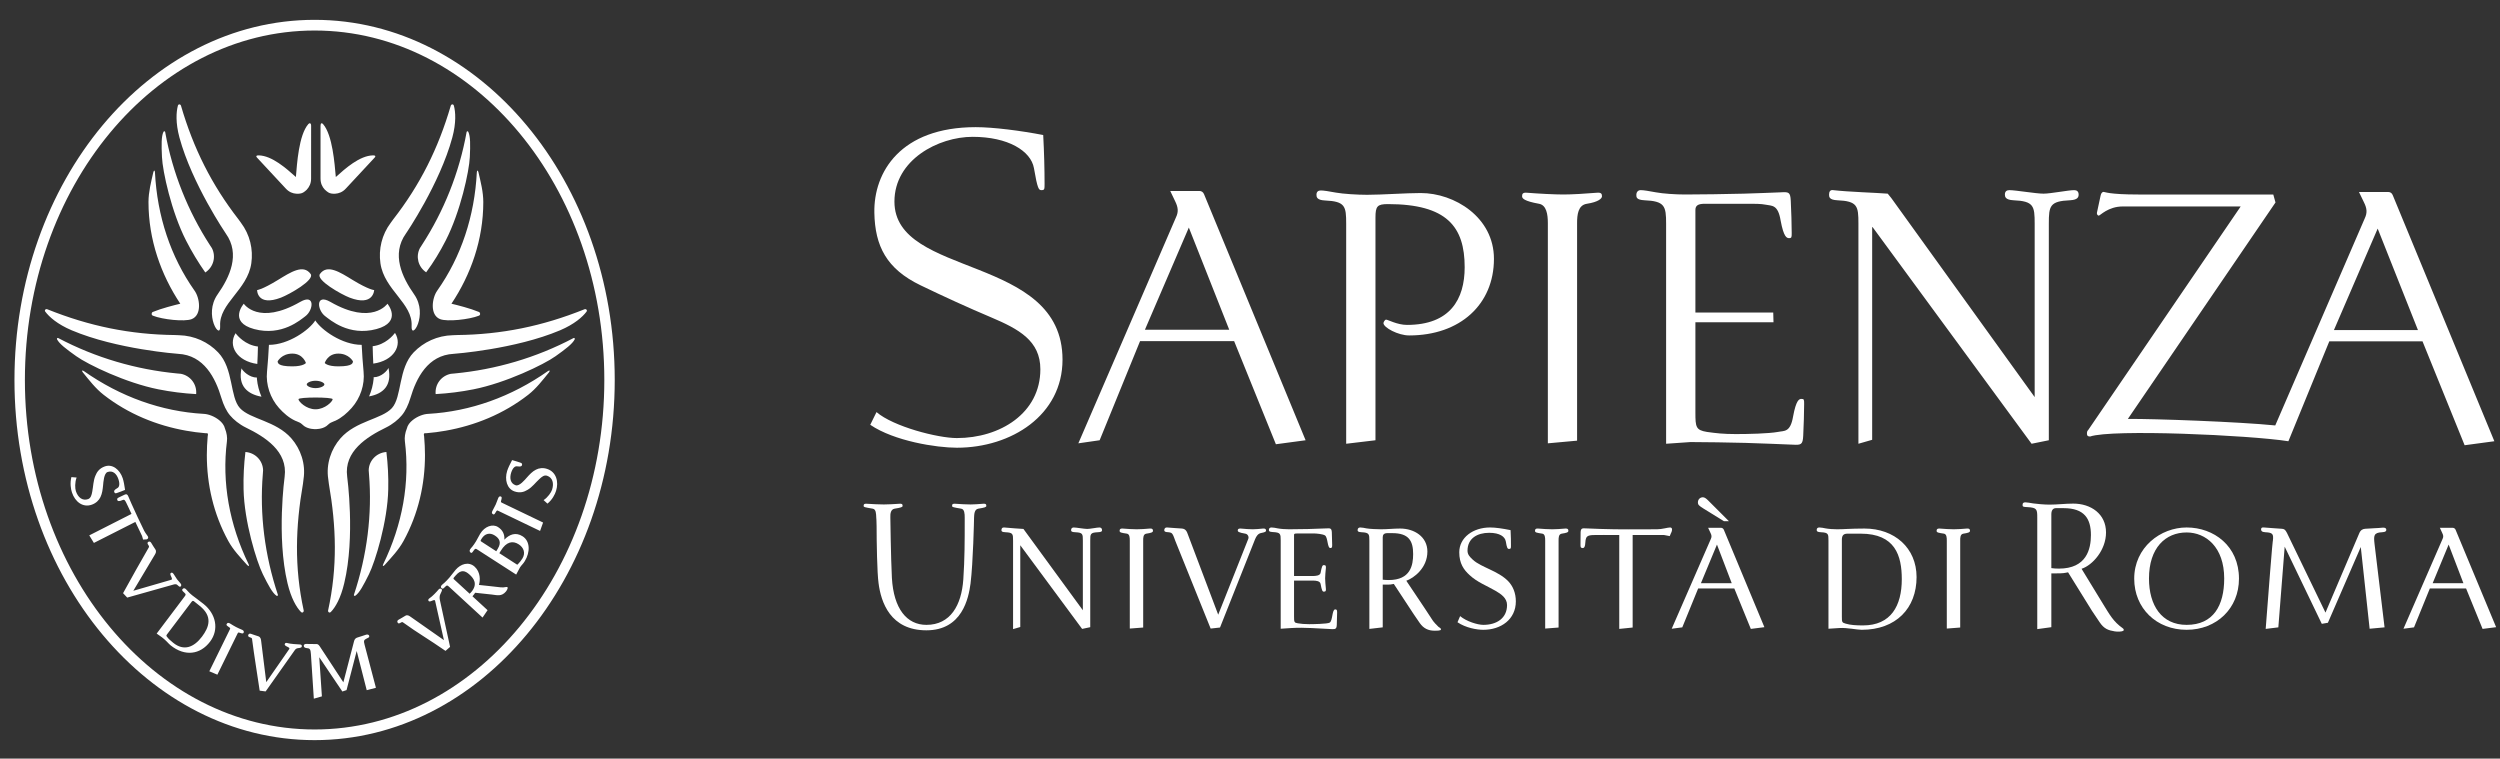<svg xmlns="http://www.w3.org/2000/svg" xmlns:svg="http://www.w3.org/2000/svg" width="379px" height="115px" viewBox="0 0 379 115" id="svg25"><rect x="0" y="0" width="379" height="115" fill="#333333" stroke="none"/><defs id="defs29"></defs><g id="Page-1" stroke="none" stroke-width="1" fill="none" fill-rule="evenodd"><g id="ML_sinistra_202EC"><g id="g10" transform="translate(189.333, 58.034) scale(-1, 1) rotate(-180) translate(-189.333, -58.034) translate(-0, 0.701)"><g id="g12" transform="translate(189.333, 57.333) scale(-1, 1) rotate(-180) translate(-189.333, -57.333) "><path d="M47.693,0.228 C21.642,0.228 0.46,25.654 0.46,56.905 C0.46,88.163 21.642,113.586 47.693,113.586 C73.74,113.586 94.931,88.163 94.931,56.905 C94.931,25.654 73.74,0.228 47.693,0.228 Z" id="path14" fill="#6F0A19" style="fill:none"></path><path d="M352.061,51.048 C352.061,51.048 352.061,49.336 352.061,49.336 C352.061,49.336 367.871,49.336 367.871,49.336 C367.871,49.336 367.871,51.048 367.871,51.048 C367.871,51.048 352.061,51.048 352.061,51.048 Z M316.857,65.475 C316.516,65.475 316.383,65.345 316.383,65.078 C316.383,64.811 316.383,64.674 316.581,64.475 C316.581,64.475 339.689,30.598 339.689,30.598 C339.689,30.598 321.812,30.598 321.812,30.598 C319.591,30.598 318.378,31.992 318.169,31.992 C318.039,31.992 317.833,31.793 317.898,31.526 C317.898,31.526 318.443,28.99 318.443,28.99 C318.51,28.658 318.651,28.391 318.911,28.391 C319.109,28.391 319.721,28.785 324.159,28.785 C324.159,28.785 344.629,28.785 344.629,28.785 C344.629,28.785 344.965,29.993 344.965,29.993 C344.965,29.993 322.586,62.806 322.586,62.806 C326.633,62.78 339.353,63.236 344.928,63.796 C344.928,63.796 358.493,32.415 358.493,32.415 C358.908,31.542 358.832,30.88 358.361,29.943 C358.361,29.943 357.621,28.406 357.621,28.406 C357.621,28.406 362.059,28.406 362.059,28.406 C362.332,28.406 362.598,28.536 362.736,28.876 C362.736,28.876 378.145,66.191 378.145,66.191 C378.145,66.191 373.637,66.797 373.637,66.797 C373.637,66.797 366.605,49.447 366.605,49.447 C366.605,49.447 360.457,33.952 360.457,33.952 C360.457,33.952 353.783,49.431 353.783,49.431 C353.783,49.431 346.921,66.191 346.921,66.191 C340.965,65.26 320.188,64.329 316.857,65.475 L316.857,65.475 Z M315.12,28.785 C315.12,29.124 315.044,29.595 313.833,29.658 C310.737,29.788 310.602,30.526 310.602,33.197 C310.602,33.197 310.602,66.042 310.602,66.042 C310.602,66.042 307.987,66.572 307.987,66.572 C307.987,66.572 283.885,33.73 283.885,33.73 C283.885,33.73 283.82,33.73 283.82,33.73 C283.82,33.73 283.82,65.973 283.82,65.973 C283.82,65.973 281.737,66.572 281.737,66.572 C281.737,66.572 281.737,33.197 281.737,33.197 C281.737,30.526 281.607,29.788 278.508,29.658 C277.286,29.595 277.286,29.124 277.286,28.785 C277.286,28.323 277.495,28.053 277.898,28.124 C280.188,28.391 284.497,28.521 286.18,28.658 C286.31,28.857 286.529,29.052 286.724,29.328 C286.724,29.328 308.456,59.499 308.456,59.499 C308.456,59.499 308.456,33.197 308.456,33.197 C308.456,30.526 308.323,29.788 305.224,29.658 C304.016,29.595 303.94,29.124 303.94,28.785 C303.94,28.323 304.211,28.124 304.615,28.124 C305.563,28.124 308.651,28.658 309.797,28.658 C310.875,28.658 313.57,28.124 314.443,28.124 C314.839,28.124 315.12,28.323 315.12,28.785 L315.12,28.785 Z M268.823,46.676 C268.823,46.676 268.862,48.151 268.862,48.151 C268.862,48.151 268.471,48.151 268.471,48.151 C268.471,48.151 257.023,48.151 257.023,48.151 C257.023,48.151 257.023,61.836 257.023,61.836 C257.023,64.036 257.089,64.505 258.771,64.779 C260.122,64.97 261.258,65.104 263.143,65.104 C265.021,65.104 268.12,65.035 269.539,64.779 C270.477,64.577 271.414,64.905 271.831,62.441 C272.299,59.902 272.768,59.772 273.104,59.772 C273.508,59.772 273.508,59.902 273.508,60.566 C273.508,61.966 273.443,63.639 273.367,65.374 C273.302,66.712 273.039,66.777 271.831,66.712 C270.073,66.647 267.039,66.507 264.617,66.441 C262.544,66.38 258.026,66.315 256.284,66.315 C256.284,66.315 252.583,66.572 252.583,66.572 C252.583,66.572 252.583,33.197 252.583,33.197 C252.583,30.526 252.375,29.788 249.276,29.658 C248.07,29.595 248.07,29.186 248.07,28.857 C248.07,28.391 248.339,28.124 248.742,28.124 C249.146,28.124 249.953,28.251 251.034,28.456 C252.115,28.658 253.992,28.785 255.464,28.785 C257.221,28.785 262.26,28.724 264.354,28.658 C266.779,28.59 268.195,28.521 269.943,28.456 C271.154,28.391 271.414,28.391 271.479,29.723 C271.557,31.457 271.622,33.197 271.622,34.599 C271.622,35.263 271.622,35.4 271.219,35.4 C270.88,35.4 270.411,35.263 269.943,32.731 C269.539,30.259 268.599,30.526 267.661,30.328 C267.039,30.191 265.828,30.191 265.5,30.191 C265.5,30.191 258.432,30.191 258.432,30.191 C257.427,30.191 257.023,30.462 257.023,31.129 C257.023,31.129 257.023,46.676 257.023,46.676 C257.023,46.676 268.471,46.676 268.471,46.676 C268.471,46.676 268.823,46.676 268.823,46.676 L268.823,46.676 Z M242.862,29.052 C242.862,29.391 242.315,29.923 240.57,30.191 C239.229,30.393 239.086,31.862 239.086,33.124 C239.086,33.124 239.086,66.103 239.086,66.103 C239.086,66.103 234.654,66.507 234.654,66.507 C234.654,66.507 234.654,33.124 234.654,33.124 C234.654,31.793 234.445,30.393 233.313,30.191 C231.086,29.788 230.747,29.391 230.747,29.052 C230.747,28.658 230.878,28.456 231.542,28.521 C233.169,28.658 235.734,28.785 237.003,28.785 C238.279,28.785 240.435,28.658 242.055,28.521 C242.719,28.456 242.862,28.658 242.862,29.052 Z M226.482,38.542 C226.482,45.418 221.38,50.152 213.633,50.152 C211.953,50.152 209.732,48.952 209.732,48.283 C209.732,48.151 209.935,47.755 210.135,47.755 C210.404,47.755 211.823,48.555 213.299,48.555 C219.823,48.555 222.044,44.684 222.044,39.809 C222.044,33.684 219.362,30.24 210.404,30.24 C208.794,30.24 208.521,30.565 208.521,32.285 C208.521,32.285 208.521,66.042 208.521,66.042 C208.521,66.042 204.081,66.572 204.081,66.572 C204.081,66.572 204.081,33.219 204.081,33.219 C204.081,30.565 203.945,29.824 200.852,29.69 C199.641,29.632 199.576,29.169 199.576,28.831 C199.576,28.367 199.836,28.173 200.24,28.173 C200.651,28.173 201.458,28.297 202.531,28.499 C203.612,28.694 205.768,28.831 207.245,28.831 C209.531,28.831 213.099,28.564 215.383,28.564 C220.495,28.564 226.482,32.22 226.482,38.542 L226.482,38.542 Z M197.93,66.042 C197.93,66.042 182.526,28.724 182.526,28.724 C182.383,28.391 182.115,28.251 181.841,28.251 C181.841,28.251 177.409,28.251 177.409,28.251 C177.409,28.251 178.143,29.788 178.143,29.788 C178.607,30.723 178.69,31.398 178.273,32.26 C178.273,32.26 163.477,66.507 163.477,66.507 C163.477,66.507 166.706,66.042 166.706,66.042 C166.706,66.042 172.831,51.017 172.831,51.017 C172.831,51.017 187.096,51.017 187.096,51.017 C187.096,51.017 193.425,66.647 193.425,66.647 C193.425,66.647 197.93,66.042 197.93,66.042 L197.93,66.042 Z M186.354,49.29 C186.354,49.29 173.568,49.29 173.568,49.29 C173.568,49.29 180.227,33.798 180.227,33.798 C180.227,33.798 186.354,49.29 186.354,49.29 Z M161.078,53.823 C161.078,62.233 153.331,67.174 145.063,67.174 C141.964,67.174 135.56,66.172 131.93,63.698 C131.93,63.698 132.878,61.771 132.878,61.771 C135.432,63.971 142.161,65.71 145.063,65.71 C151.586,65.71 157.719,61.96 157.719,55.28 C157.719,50.958 154.453,49.193 150.286,47.423 C146.888,45.993 143.06,44.241 139.557,42.551 C134.404,40.064 132.646,36.618 132.552,31.546 C132.435,25.376 136.536,18.576 147.917,18.576 C150.609,18.576 154.724,19.108 158.151,19.768 C158.292,22.38 158.357,25.053 158.357,27.118 C158.357,27.987 158.357,28.124 157.888,28.124 C157.484,28.124 157.289,27.987 156.745,24.784 C156.276,22.176 152.826,20.042 147.445,20.042 C142.263,20.042 135.596,23.518 135.596,29.862 C135.596,41.473 161.078,37.799 161.078,53.823 L161.078,53.823 Z" id="path16" fill="#6F0A19" fill-rule="nonzero" style="fill:#ffffff"></path><path d="M282.078,80.202 C282.078,80.202 280.099,80.202 280.099,80.202 C279.497,80.202 279.227,80.441 279.227,81.132 C279.227,81.132 279.227,92.806 279.227,92.806 C279.227,93.632 279.253,93.684 279.812,93.846 C280.503,94.055 281.359,94.113 282.427,94.113 C286.659,94.113 288.312,91.152 288.312,87.103 C288.312,83.553 287.326,80.202 282.078,80.202 Z M282.232,94.777 C281.516,94.777 280.021,94.432 278.823,94.51 C278.823,94.51 277.195,94.615 277.195,94.615 C277.195,94.615 277.195,81.269 277.195,81.269 C277.195,80.254 277.195,80.038 276.049,79.986 C275.516,79.96 275.411,79.85 275.411,79.642 C275.411,79.4 275.542,79.264 275.812,79.264 C276.102,79.264 276.453,79.342 276.75,79.4 C277.169,79.486 277.948,79.538 278.508,79.538 C279.042,79.538 279.576,79.512 280.099,79.486 C280.773,79.46 281.516,79.426 282.661,79.426 C287.193,79.426 290.552,82.355 290.552,86.782 C290.552,91.522 287.43,94.777 282.232,94.777 L282.232,94.777 Z" id="path18" fill="#6F0A19" fill-rule="nonzero" style="fill:#ffffff"></path><path d="M297.648,80.202 C297.167,80.28 297.167,80.814 297.167,81.243 C297.167,81.243 297.167,94.432 297.167,94.432 C297.167,94.432 295.135,94.589 295.135,94.589 C295.135,94.589 295.135,81.243 295.135,81.243 C295.135,80.788 295.109,80.28 294.708,80.202 C293.859,80.072 293.589,80.038 293.589,79.772 C293.589,79.538 293.703,79.4 294.042,79.426 C294.682,79.486 295.695,79.538 296.203,79.538 C296.701,79.538 297.56,79.486 298.208,79.426 C298.549,79.4 298.654,79.538 298.654,79.772 C298.654,80.02 298.302,80.098 297.648,80.202 L297.648,80.202 Z" id="path20" fill="#6F0A19" fill-rule="nonzero" style="fill:#ffffff"></path><path d="M312.846,76.335 C312.846,76.335 311.674,76.335 311.674,76.335 C311.219,76.335 310.984,76.686 310.984,77.246 C310.984,77.246 310.984,85.423 310.984,85.423 C311.411,85.475 311.596,85.501 312.13,85.501 C316.336,85.501 316.984,82.52 316.984,80.41 C316.984,77.936 315.995,76.335 312.846,76.335 Z M321.854,94.94 C321.75,95.044 321.06,95.096 320.604,95.018 C319.617,94.855 318.977,94.641 318.286,93.605 C318.286,93.605 317.141,91.9 317.141,91.9 C317.141,91.9 313.518,86.061 313.518,86.061 C312.958,86.171 312.82,86.223 311.701,86.223 C311.701,86.223 310.984,86.223 310.984,86.223 C310.984,86.223 310.984,94.38 310.984,94.38 C310.984,94.38 308.849,94.673 308.849,94.673 C308.849,94.673 308.849,77.806 308.849,77.806 C308.849,76.522 308.831,76.257 307.362,76.178 C306.747,76.152 306.617,76.126 306.617,75.858 C306.617,75.507 306.828,75.454 307.062,75.454 C307.307,75.454 307.711,75.533 308.245,75.619 C308.779,75.697 309.969,75.801 310.693,75.801 C311.891,75.801 313.117,75.645 314.315,75.645 C316.984,75.645 319.273,77.212 319.273,80.02 C319.273,82.702 317.219,84.994 315.565,85.527 C315.565,85.527 318.872,90.944 318.872,90.944 C319.833,92.486 320.367,93.521 321.802,94.536 C321.995,94.673 322.021,94.829 321.854,94.966 C321.854,94.966 321.854,94.94 321.854,94.94 L321.854,94.94 Z" id="path22" fill="#6F0A19" fill-rule="nonzero" style="fill:#ffffff"></path><path d="M331.49,80.02 C328.286,80.02 325.786,82.355 325.786,86.999 C325.786,91.074 327.701,94.029 331.49,94.029 C335.564,94.029 337.189,91.074 337.189,86.999 C337.189,82.251 334.415,80.02 331.49,80.02 Z M331.49,94.777 C326.93,94.777 323.547,91.522 323.547,87.025 C323.547,82.277 327.544,79.264 331.49,79.264 C335.616,79.264 339.428,82.064 339.428,87.025 C339.428,91.522 336.043,94.777 331.49,94.777 Z" id="path24" fill="#6F0A19" fill-rule="nonzero" style="fill:#ffffff"></path><path d="M361.124,79.986 C359.822,80.038 359.848,80.546 359.978,81.743 C360.134,83.158 361.499,94.406 361.499,94.406 C361.499,94.406 359.236,94.615 359.236,94.615 C359.236,94.615 357.895,82.225 357.895,82.225 C357.895,82.225 352.91,93.71 352.91,93.71 C352.91,93.71 351.983,93.872 351.983,93.872 C351.983,93.872 346.358,82.173 346.358,82.173 C346.358,82.173 345.397,94.406 345.397,94.406 C345.397,94.406 343.478,94.641 343.478,94.641 C344.652,79.316 344.52,81.855 344.572,81.243 C344.678,80.28 344.572,80.038 343.426,79.986 C342.868,79.96 342.78,79.746 342.78,79.564 C342.78,79.264 342.999,79.238 343.21,79.264 C343.848,79.342 345.345,79.4 345.905,79.46 C346.277,79.486 346.439,79.564 346.707,80.098 C346.707,80.098 352.543,92.168 352.543,92.168 C352.543,92.168 357.66,80.15 357.66,80.15 C357.868,79.642 358.194,79.486 358.569,79.46 C359.155,79.4 360.616,79.368 361.228,79.29 C361.473,79.264 361.762,79.342 361.762,79.616 C361.762,79.798 361.684,79.96 361.124,79.986 L361.124,79.986 Z" id="path26" fill="#6F0A19" fill-rule="nonzero" style="fill:#ffffff"></path><path d="M371.215,81.855 C371.215,81.855 368.79,87.715 368.79,87.715 C368.79,87.715 373.454,87.715 373.454,87.715 C373.454,87.715 371.215,81.855 371.215,81.855 Z M376.358,94.641 C376.358,94.641 373.858,88.514 373.858,88.514 C373.858,88.514 368.363,88.514 368.363,88.514 C368.363,88.514 365.965,94.406 365.965,94.406 C365.965,94.406 364.366,94.615 364.366,94.615 C364.366,94.615 370.306,80.97 370.306,80.97 C370.444,80.658 370.418,80.467 370.254,80.124 C370.254,80.124 369.884,79.316 369.884,79.316 C369.884,79.316 371.853,79.316 371.853,79.316 C372.009,79.316 372.178,79.426 372.256,79.59 C372.256,79.59 378.413,94.38 378.413,94.38 C378.413,94.38 376.358,94.641 376.358,94.641 L376.358,94.641 Z" id="path28" fill="#6F0A19" fill-rule="nonzero" style="fill:#ffffff"></path><path d="M148.305,76.415 C147.693,76.522 147.693,77.298 147.667,77.772 C147.667,77.962 147.526,84.647 147.133,87.767 C146.836,89.98 145.875,94.855 140.443,94.855 C134.977,94.855 133.557,90.592 133.19,87.715 C132.971,86.171 132.893,81.478 132.893,79.056 C132.893,78.28 132.841,77.772 132.841,77.772 C132.815,77.186 132.815,76.496 132.307,76.415 C131.083,76.204 130.924,76.178 130.924,75.988 C130.924,75.671 131.117,75.645 131.458,75.671 C132.255,75.723 133.349,75.775 133.987,75.775 C134.625,75.775 135.508,75.723 136.305,75.671 C136.656,75.645 136.838,75.671 136.838,75.988 C136.838,76.178 136.602,76.257 135.615,76.415 C135.055,76.522 134.948,77.108 134.977,77.772 C134.977,77.772 135.055,83.905 135.211,86.913 C135.482,91.608 137.484,94.029 140.443,94.029 C144.088,94.029 145.768,91.048 146.039,87.129 C146.25,84.043 146.25,81.217 146.25,78.366 C146.25,78.366 146.25,77.772 146.25,77.772 C146.25,77.186 146.224,76.496 145.716,76.415 C144.492,76.204 144.333,76.178 144.333,75.988 C144.333,75.671 144.518,75.645 144.867,75.671 C145.664,75.723 146.484,75.775 147.133,75.775 C147.773,75.775 148.2,75.723 148.995,75.671 C149.346,75.645 149.529,75.671 149.529,75.988 C149.529,76.178 149.294,76.257 148.305,76.415 L148.305,76.415 Z" id="path30" fill="#6F0A19" fill-rule="nonzero" style="fill:#ffffff"></path><path d="M166.427,79.986 C165.281,80.038 165.281,80.254 165.281,81.27 C165.281,81.27 165.281,82.572 165.281,82.572 C165.281,82.572 165.281,94.38 165.281,94.38 C165.281,94.38 164.049,94.641 164.049,94.641 C164.049,94.641 154.674,81.96 154.674,81.96 C154.674,81.96 154.674,94.354 154.674,94.354 C154.674,94.354 153.581,94.673 153.581,94.673 C153.581,94.673 153.581,81.743 153.581,81.743 C153.581,81.743 153.581,81.27 153.581,81.27 C153.581,80.254 153.581,80.038 152.432,79.986 C151.872,79.96 151.82,79.85 151.82,79.668 C151.82,79.426 151.927,79.238 152.224,79.264 C153.125,79.368 154.438,79.426 155.154,79.486 C155.154,79.486 164.161,91.816 164.161,91.816 C164.161,91.816 164.161,82.572 164.161,82.572 C164.161,82.572 164.161,81.27 164.161,81.27 C164.161,80.254 164.161,80.038 163.016,79.986 C162.482,79.96 162.378,79.876 162.378,79.668 C162.378,79.4 162.534,79.264 162.781,79.264 C163.146,79.264 164.375,79.486 164.831,79.486 C165.255,79.486 166.315,79.264 166.667,79.264 C166.906,79.264 167.07,79.4 167.07,79.668 C167.07,79.876 166.958,79.96 166.427,79.986 L166.427,79.986 Z" id="path32" fill="#6F0A19" fill-rule="nonzero" style="fill:#ffffff"></path><path d="M173.781,80.202 C173.307,80.28 173.307,80.814 173.307,81.243 C173.307,81.243 173.307,94.432 173.307,94.432 C173.307,94.432 171.276,94.589 171.276,94.589 C171.276,94.589 171.276,81.243 171.276,81.243 C171.276,80.788 171.25,80.28 170.846,80.202 C170,80.072 169.732,80.038 169.732,79.772 C169.732,79.538 169.836,79.4 170.182,79.426 C170.82,79.486 171.836,79.538 172.344,79.538 C172.852,79.538 173.698,79.486 174.341,79.426 C174.688,79.4 174.792,79.538 174.792,79.772 C174.792,80.02 174.453,80.098 173.781,80.202 L173.781,80.202 Z" id="path34" fill="#6F0A19" fill-rule="nonzero" style="fill:#ffffff"></path><path d="M191.211,80.098 C190.729,80.176 190.469,80.572 190.279,81.022 C190.279,81.022 184.953,94.432 184.953,94.432 C184.953,94.432 183.534,94.589 183.534,94.589 C183.534,94.589 178.177,81.296 178.177,81.296 C178.047,80.996 177.935,80.546 177.753,80.28 C177.643,80.098 177.487,80.02 177.141,79.986 C176.607,79.96 176.503,79.876 176.503,79.668 C176.503,79.426 176.659,79.238 176.927,79.264 C177.565,79.342 178.633,79.368 179.193,79.426 C179.779,79.486 179.935,79.902 180.096,80.358 C180.096,80.358 184.68,92.486 184.68,92.486 C184.68,92.486 189.237,80.996 189.237,80.996 C189.375,80.684 189.159,80.254 188.789,80.202 C187.773,80.038 187.643,79.876 187.643,79.746 C187.643,79.538 187.721,79.4 188.091,79.426 C188.737,79.486 189.401,79.538 189.909,79.538 C190.417,79.538 190.839,79.486 191.477,79.426 C191.849,79.4 191.932,79.538 191.932,79.746 C191.932,79.902 191.771,79.986 191.211,80.098 L191.211,80.098 Z" id="path36" fill="#6F0A19" fill-rule="nonzero" style="fill:#ffffff"></path><path d="M202.656,94.029 C202.63,94.641 202.44,94.699 201.906,94.673 C199.857,94.589 197.805,94.38 195.747,94.51 C195.747,94.51 194.154,94.615 194.154,94.615 C194.154,94.615 194.154,81.243 194.154,81.243 C194.154,80.228 194.128,80.019 192.974,79.96 C192.448,79.928 192.362,79.85 192.362,79.642 C192.362,79.4 192.5,79.264 192.766,79.264 C193.06,79.264 193.404,79.342 193.698,79.4 C194.128,79.486 194.87,79.538 195.43,79.538 C197.349,79.538 199.237,79.486 201.164,79.4 C201.693,79.368 201.875,79.4 201.906,80.019 C201.932,80.71 201.958,81.4 201.958,81.934 C201.958,82.337 201.875,82.381 201.667,82.381 C201.216,82.381 201.315,80.754 200.865,80.467 C200.526,80.254 199.537,80.176 199.323,80.176 C199.323,80.176 196.602,80.176 196.602,80.176 C196.203,80.176 196.177,80.254 196.177,80.41 C196.177,80.41 196.177,86.621 196.177,86.621 C196.177,86.621 199.029,86.621 199.029,86.621 C199.375,86.621 200.122,86.595 200.201,86.144 C200.391,85.155 200.469,84.967 200.708,84.967 C201.003,84.967 201.029,85.155 201.003,85.423 C200.951,86.035 200.891,86.491 200.891,86.973 C200.891,87.447 200.951,87.928 201.003,88.54 C201.029,88.809 201.003,88.996 200.708,88.996 C200.469,88.996 200.391,88.809 200.201,87.824 C200.122,87.368 199.484,87.316 199.029,87.316 C199.029,87.316 196.177,87.316 196.177,87.316 C196.177,87.316 196.177,92.754 196.177,92.754 C196.177,93.605 196.203,93.71 196.763,93.794 C197.271,93.872 197.727,93.924 198.469,93.924 C198.951,93.924 201.268,93.898 201.589,93.684 C202.044,93.391 201.932,91.686 202.409,91.686 C202.63,91.686 202.708,91.738 202.708,92.142 C202.708,92.676 202.682,93.339 202.656,94.029 L202.656,94.029 Z" id="path38" fill="#6F0A19" fill-rule="nonzero" style="fill:#ffffff"></path><path d="M211.086,80.124 C211.086,80.124 210.318,80.124 210.318,80.124 C209.784,80.124 209.622,80.384 209.622,80.754 C209.622,80.754 209.622,87.181 209.622,87.181 C209.948,87.207 210.104,87.233 210.534,87.233 C213.859,87.233 214.232,84.968 214.232,83.288 C214.232,81.322 213.594,80.124 211.086,80.124 L211.086,80.124 Z M217.487,94.914 C216.523,94.914 215.807,94.562 215.247,93.768 C215.247,93.768 214.315,92.408 214.315,92.408 C214.315,92.408 211.302,87.824 211.302,87.824 C210.852,87.928 210.69,87.928 210.182,87.928 C210.182,87.928 209.622,87.928 209.622,87.928 C209.622,87.928 209.622,94.406 209.622,94.406 C209.622,94.406 207.596,94.641 207.596,94.641 C207.596,94.641 207.596,81.269 207.596,81.269 C207.596,80.28 207.57,80.038 206.424,79.986 C205.891,79.96 205.813,79.85 205.813,79.668 C205.813,79.4 205.969,79.264 206.216,79.264 C206.503,79.264 206.854,79.342 207.148,79.4 C207.57,79.486 208.802,79.538 209.362,79.538 C210.318,79.538 211.302,79.426 212.266,79.426 C214.393,79.426 216.393,80.657 216.393,82.915 C216.393,85.397 214.367,86.913 213.195,87.342 C216.607,92.434 215.859,91.314 217.167,93.312 C217.357,93.605 217.753,94.029 218.073,94.328 C218.26,94.484 218.451,94.51 218.451,94.725 C218.451,94.914 217.865,94.914 217.487,94.914 L217.487,94.914 Z" id="path40" fill="#6F0A19" fill-rule="nonzero" style="fill:#ffffff"></path><path d="M224.875,94.777 C223.885,94.777 222.206,94.484 220.956,93.632 C220.956,93.632 221.354,92.702 221.354,92.702 C222.292,93.495 223.99,94.029 224.875,94.029 C226.898,94.029 228.469,93.02 228.469,91.022 C228.469,89.954 227.536,89.342 226.711,88.861 C225.383,88.092 223.943,87.559 222.799,86.491 C221.914,85.689 221.224,84.733 221.224,83.027 C221.224,80.788 223.326,79.264 225.891,79.264 C226.737,79.264 227.805,79.426 229.003,79.668 C229.06,80.598 229.06,81.426 229.06,82.064 C229.06,82.355 229.06,82.52 228.786,82.52 C228.526,82.52 228.443,82.355 228.279,81.374 C228.149,80.658 227.38,80.072 225.753,80.072 C223.99,80.072 222.474,80.892 222.474,82.785 C222.474,83.371 222.818,83.717 223.247,84.121 C223.911,84.759 225.005,85.207 225.831,85.611 C226.846,86.087 227.883,86.621 228.656,87.421 C229.346,88.145 229.802,89.186 229.802,90.462 C229.802,93.208 227.536,94.777 224.875,94.777 L224.875,94.777 Z" id="path42" fill="#6F0A19" fill-rule="nonzero" style="fill:#ffffff"></path><path d="M236.755,80.202 C236.281,80.28 236.281,80.814 236.281,81.243 C236.281,81.243 236.281,94.432 236.281,94.432 C236.281,94.432 234.25,94.589 234.25,94.589 C234.25,94.589 234.25,81.243 234.25,81.243 C234.25,80.788 234.224,80.28 233.826,80.202 C232.974,80.072 232.706,80.038 232.706,79.772 C232.706,79.538 232.81,79.4 233.156,79.426 C233.799,79.486 234.81,79.538 235.318,79.538 C235.826,79.538 236.672,79.486 237.315,79.426 C237.661,79.4 237.766,79.538 237.766,79.772 C237.766,80.02 237.427,80.098 236.755,80.202 L236.755,80.202 Z" id="path44" fill="#6F0A19" fill-rule="nonzero" style="fill:#ffffff"></path><path d="M253.133,80.572 C253.133,80.572 252.284,80.41 252.284,80.41 C252.284,80.41 247.51,80.41 247.51,80.41 C247.51,80.41 247.51,94.432 247.51,94.432 C247.51,94.432 245.479,94.641 245.479,94.641 C245.479,94.641 245.479,80.41 245.479,80.41 C244.237,80.384 241.729,80.41 241.729,80.41 C240.609,80.41 240.474,80.658 240.37,81.217 C240.318,81.478 240.37,82.382 239.971,82.382 C239.971,82.382 239.914,82.382 239.914,82.382 C239.646,82.382 239.602,82.225 239.602,81.934 C239.602,81.4 239.602,80.71 239.62,80.02 C239.646,79.4 239.836,79.368 240.37,79.4 C241.065,79.426 241.651,79.46 242.609,79.486 C245.461,79.59 248.365,79.538 251.216,79.538 C251.961,79.538 252.818,79.264 253.185,79.264 C253.289,79.264 253.482,79.317 253.482,79.538 C253.482,79.928 253.351,79.986 253.133,80.572 L253.133,80.572 Z" id="path46" fill="#6F0A19" fill-rule="nonzero" style="fill:#ffffff"></path><path d="M265.424,94.641 C265.424,94.641 262.924,88.514 262.924,88.514 C262.924,88.514 257.44,88.514 257.44,88.514 C257.44,88.514 255.034,94.406 255.034,94.406 C255.034,94.406 253.432,94.615 253.432,94.615 C253.432,94.615 259.38,80.97 259.38,80.97 C259.513,80.658 259.487,80.467 259.328,80.124 C259.328,80.124 258.953,79.316 258.953,79.316 C258.953,79.316 260.93,79.316 260.93,79.316 C261.086,79.316 261.242,79.426 261.323,79.59 C261.323,79.59 267.482,94.38 267.482,94.38 C267.482,94.38 265.424,94.641 265.424,94.641 L265.424,94.641 Z M260.292,81.855 C260.292,81.855 257.859,87.715 257.859,87.715 C257.859,87.715 262.531,87.715 262.531,87.715 C262.531,87.715 260.292,81.855 260.292,81.855 Z M261.349,78.314 C261.349,78.314 262.102,78.314 262.102,78.314 C262.102,78.314 258.966,75.176 258.966,75.176 C258.625,74.837 258.391,74.686 258.156,74.686 C257.766,74.686 257.401,74.967 257.401,75.48 C257.401,75.801 257.547,75.973 258.326,76.444 C258.326,76.444 261.349,78.314 261.349,78.314 Z" id="path48" fill="#6F0A19" style="fill:#ffffff"></path><path d="M84.294,73.73 C84.13,74.251 83.721,75.064 82.995,75.65 C82.995,75.65 82.409,75.116 82.409,75.116 C83.057,74.694 83.565,73.945 83.698,73.529 C84.008,72.552 83.773,71.699 82.927,71.419 C82.51,71.276 82.126,71.582 81.758,71.934 C81.169,72.474 80.688,73.145 79.997,73.548 C79.464,73.874 78.854,74.085 78.008,73.802 C76.849,73.411 76.471,72.012 76.888,70.684 C77.031,70.241 77.279,69.72 77.634,69.049 C78.177,69.199 78.568,69.329 78.88,69.434 C79.049,69.492 79.21,69.564 79.132,69.818 C79.079,69.98 78.982,70.078 78.372,69.993 C78.112,69.948 77.745,70.169 77.491,70.957 C77.227,71.803 77.38,72.598 78.174,72.865 C78.734,73.053 79.568,72.04 79.9,71.663 C80.277,71.243 80.716,70.764 81.247,70.501 C81.729,70.247 82.328,70.176 82.956,70.391 C84.339,70.853 84.737,72.337 84.294,73.73 L84.294,73.73 Z M75.947,75.285 C75.895,75.467 76.097,75.52 76.237,75.585 C76.237,75.585 82.331,78.514 82.331,78.514 C82.331,78.514 81.875,79.79 81.875,79.79 C81.875,79.79 75.677,76.809 75.677,76.809 C75.283,76.621 75.365,76.639 75.133,76.986 C75.036,77.142 74.948,77.363 74.753,77.264 C74.561,77.173 74.521,77.004 74.639,76.777 C74.795,76.496 75.039,76.022 75.153,75.78 C75.26,75.533 75.42,75.116 75.531,74.811 C75.622,74.569 75.778,74.491 75.963,74.582 C76.11,74.655 76.068,74.85 75.947,75.285 L75.947,75.285 Z M78.633,81.816 C79.398,82.303 79.698,83.132 79.206,83.952 C79.008,84.283 78.754,84.59 78.503,84.842 C78.428,84.915 78.424,84.921 78.357,84.876 C78.357,84.876 75.7,83.163 75.7,83.163 C75.7,83.163 75.915,82.806 75.915,82.806 C76.771,81.4 77.734,81.236 78.633,81.816 L78.633,81.816 Z M75.013,80.48 C75.651,80.892 76.081,81.465 75.472,82.473 C75.472,82.473 75.234,82.871 75.234,82.871 C75.234,82.871 73.044,81.452 73.044,81.452 C72.874,81.34 72.813,81.309 72.907,81.152 C72.907,81.152 73.011,80.97 73.011,80.97 C73.48,80.202 74.242,79.98 75.013,80.48 L75.013,80.48 Z M79.232,80.605 C78.164,79.915 77.198,80.337 76.462,81.113 C76.523,80.319 76.214,79.655 75.498,79.199 C74.691,78.678 73.477,79.087 72.796,80.215 C72.565,80.592 72.396,80.983 72.161,81.366 C72.008,81.621 71.732,82.025 71.585,82.194 C71.471,82.324 71.344,82.454 71.26,82.598 C71.149,82.78 71.195,82.975 71.354,83.079 C71.494,83.163 71.562,83.131 71.784,82.793 C72.054,82.394 72.119,82.454 72.451,82.668 C72.451,82.668 72.705,82.832 72.705,82.832 C72.705,82.832 78.253,86.405 78.253,86.405 C78.253,86.405 78.728,85.488 78.839,85.306 C79.076,84.941 79.314,84.785 79.557,84.374 C80.388,83.014 80.391,81.353 79.232,80.605 L79.232,80.605 Z M66.745,89.394 C66.602,89.673 66.641,90.059 66.693,90.293 C66.693,90.293 68.232,97.368 68.232,97.368 C68.232,97.368 67.539,97.974 67.539,97.974 C65,96.21 63.311,95.253 61.241,93.755 C61.085,93.644 61.006,93.54 60.821,93.657 C60.482,93.872 60.378,93.84 60.287,93.696 C60.183,93.534 60.225,93.351 60.434,93.241 C60.73,93.091 61.199,92.793 61.446,92.65 C61.758,92.473 61.983,92.624 62.23,92.793 C62.23,92.793 67.301,96.346 67.301,96.346 C67.301,96.346 65.963,90.389 65.963,90.389 C65.885,90.006 65.172,90.71 64.971,90.397 C64.867,90.228 64.945,90.103 65.153,89.968 C65.531,89.72 66.169,89.056 66.51,88.645 C66.676,88.457 66.885,88.509 66.992,88.671 C67.047,88.77 66.927,89.03 66.745,89.395 L66.745,89.394 Z M55.587,96.099 C55.144,96.314 55.115,96.45 55.271,97.043 C55.453,97.753 56.99,103.566 56.99,103.566 C56.99,103.566 55.596,103.931 55.596,103.931 C55.596,103.931 54.076,97.987 54.076,97.987 C54.076,97.987 52.536,103.918 52.536,103.918 C52.536,103.918 51.902,104.133 51.902,104.133 C51.902,104.133 48.399,98.937 48.399,98.937 C48.399,98.937 48.8,104.868 48.8,104.868 C48.8,104.868 47.576,105.22 47.576,105.22 C47.576,105.22 47.133,98.443 47.133,98.443 C47.084,97.753 46.984,97.596 46.574,97.564 C46.235,97.531 46.085,97.44 46.059,97.258 C46.016,96.971 46.264,96.926 46.385,96.919 C46.717,96.913 47.589,96.952 47.876,96.939 C48.123,96.925 48.253,96.965 48.449,97.245 C48.449,97.245 52.055,102.739 52.055,102.739 C52.055,102.739 53.686,96.463 53.686,96.463 C53.773,96.157 53.969,96.008 54.193,95.943 C54.49,95.871 55.209,95.598 55.518,95.513 C55.639,95.48 55.938,95.461 55.977,95.728 C56.003,95.923 55.873,95.962 55.587,96.099 L55.587,96.099 Z M45.148,97.564 C44.965,97.59 44.809,97.681 44.675,97.883 C44.675,97.883 40.271,104.12 40.271,104.12 C40.271,104.12 39.367,104.003 39.367,104.003 C38.908,100.878 38.572,98.937 38.234,96.346 C38.214,96.157 38.227,96.027 38.019,95.962 C37.635,95.851 37.592,95.747 37.628,95.585 C37.674,95.396 37.84,95.305 38.058,95.389 C38.364,95.513 38.895,95.663 39.165,95.76 C39.497,95.878 39.549,96.151 39.588,96.45 C39.588,96.45 40.366,102.713 40.366,102.713 C40.366,102.713 43.846,97.7 43.846,97.7 C44.063,97.381 43.077,97.323 43.169,96.945 C43.217,96.756 43.364,96.724 43.598,96.795 C43.898,96.9 45.102,96.997 45.428,96.997 C45.675,97.004 45.786,97.089 45.753,97.31 C45.73,97.466 45.577,97.512 45.148,97.564 L45.148,97.564 Z M36.238,95.194 C36.069,95.135 36.014,95.344 35.942,95.487 C35.942,95.487 32.954,101.581 32.954,101.581 C32.954,101.581 31.733,101.066 31.733,101.066 C31.733,101.066 34.77,94.875 34.77,94.875 C34.972,94.471 34.946,94.549 34.624,94.309 C34.477,94.198 34.262,94.1 34.363,93.905 C34.454,93.71 34.624,93.677 34.842,93.801 C35.105,93.97 35.561,94.243 35.792,94.361 C36.02,94.484 36.424,94.66 36.72,94.784 C36.941,94.881 37.016,95.044 36.925,95.24 C36.85,95.389 36.658,95.337 36.238,95.194 L36.238,95.194 Z M30.623,95.812 C29.415,97.414 27.889,98.059 26.261,96.75 C25.831,96.405 25.522,96.125 25.311,95.832 C25.18,95.656 25.197,95.637 25.379,95.389 C25.379,95.389 29.022,90.566 29.022,90.566 C29.184,90.345 29.285,90.345 29.467,90.501 C29.467,90.501 30.265,91.139 30.265,91.139 C32.306,92.772 31.684,94.393 30.623,95.812 L30.623,95.812 Z M31.847,96.574 C33.24,94.725 32.745,92.368 30.857,90.858 C30.392,90.488 30.079,90.254 29.806,90.051 C29.581,89.889 29.354,89.725 29.139,89.551 C28.911,89.368 28.624,89.108 28.491,88.944 C28.374,88.822 28.26,88.671 28.13,88.566 C27.983,88.449 27.798,88.444 27.671,88.605 C27.527,88.796 27.697,88.918 27.892,89.095 C28.243,89.407 28.182,89.465 27.941,89.79 C27.941,89.79 23.751,95.35 23.751,95.35 C24.376,95.78 24.764,96.034 25.278,96.555 C25.506,96.789 25.704,97.01 25.857,97.128 C28.012,98.859 30.353,98.553 31.847,96.574 L31.847,96.574 Z M26.889,87.98 C26.769,87.858 26.577,87.837 26.352,87.902 C26.352,87.902 19.285,89.894 19.285,89.894 C19.285,89.894 18.657,89.225 18.657,89.225 C20.184,86.483 21.16,84.686 22.462,82.454 C22.566,82.285 22.654,82.194 22.537,82.004 C22.303,81.673 22.329,81.569 22.459,81.465 C22.606,81.34 22.788,81.379 22.915,81.582 C23.074,81.881 23.397,82.337 23.553,82.59 C23.748,82.897 23.618,83.144 23.465,83.405 C23.465,83.405 20.21,88.861 20.21,88.861 C20.21,88.861 25.965,87.194 25.965,87.194 C26.33,87.082 25.6,86.4 25.897,86.165 C26.043,86.053 26.183,86.118 26.326,86.327 C26.495,86.608 26.678,86.9 26.834,87.116 C26.994,87.324 27.147,87.486 27.358,87.733 C27.524,87.923 27.514,88.105 27.367,88.223 C27.276,88.293 27.185,88.262 26.889,87.98 L26.889,87.98 Z M22.098,81.074 C22.029,81.087 21.951,81.074 21.691,81.1 C21.691,81.1 21.535,80.553 21.535,80.553 C21.535,80.553 20.519,78.423 20.519,78.423 C20.519,78.423 14.233,81.608 14.233,81.608 C14.233,81.608 13.533,80.462 13.533,80.462 C13.533,80.462 19.936,77.207 19.936,77.207 C19.66,76.582 19.126,75.488 19.126,75.488 C18.816,74.855 18.735,75.085 18.292,75.215 C18.087,75.272 17.876,75.298 17.801,75.15 C17.697,74.92 17.787,74.829 17.996,74.72 C18.24,74.595 18.553,74.447 18.865,74.303 C19.233,74.128 19.35,74.303 19.467,74.59 C19.611,74.92 19.738,75.207 19.936,75.67 C20.535,77.051 21.212,78.418 21.86,79.772 C21.98,80.025 22.163,80.246 22.316,80.467 C22.358,80.54 22.407,80.592 22.433,80.644 C22.459,80.71 22.527,80.923 22.319,81.027 C22.212,81.087 22.199,81.079 22.098,81.074 L22.098,81.074 Z M10.913,73.971 C10.734,73.45 10.59,72.546 10.822,71.628 C10.822,71.628 11.616,71.693 11.616,71.693 C11.333,72.428 11.368,73.342 11.502,73.756 C11.827,74.733 12.514,75.259 13.351,74.967 C13.768,74.816 13.895,74.342 13.986,73.828 C14.142,73.03 14.139,72.194 14.451,71.445 C14.686,70.853 15.053,70.306 15.89,70.006 C17.046,69.596 18.162,70.482 18.605,71.803 C18.748,72.246 18.852,72.819 18.96,73.568 C18.439,73.785 18.048,73.926 17.736,74.032 C17.576,74.095 17.397,74.141 17.319,73.887 C17.267,73.724 17.29,73.581 17.824,73.275 C18.048,73.144 18.217,72.741 17.957,71.96 C17.68,71.113 17.098,70.579 16.303,70.859 C15.753,71.055 15.675,72.383 15.626,72.891 C15.571,73.463 15.496,74.114 15.232,74.655 C14.992,75.155 14.559,75.579 13.924,75.806 C12.553,76.295 11.372,75.358 10.913,73.971 L10.913,73.971 Z M71.188,86.413 C71.807,86.973 72.484,87.845 71.432,89.069 C71.331,89.186 71.276,89.243 71.201,89.309 C71.201,89.309 68.828,87.129 68.828,87.129 C68.737,87.051 68.701,86.978 68.831,86.829 C68.831,86.829 69.091,86.53 69.091,86.53 C69.882,85.611 70.504,85.788 71.188,86.413 L71.188,86.413 Z M76.951,88.345 C76.866,88.267 76.771,88.28 76.703,88.293 C76.456,88.345 76.156,88.371 75.911,88.34 C74.779,88.189 73.747,88.118 72.604,87.975 C72.822,87.285 72.861,86.04 71.963,85.215 C71.042,84.374 69.827,84.803 69.072,85.683 C68.747,86.061 68.451,86.483 68.125,86.868 C67.939,87.09 67.516,87.532 67.344,87.676 C67.214,87.785 67.061,87.889 66.953,88.019 C66.826,88.163 66.781,88.327 66.94,88.475 C67.109,88.626 67.236,88.522 67.435,88.306 C67.763,87.967 67.825,88.019 68.121,88.292 C68.121,88.292 73.154,92.923 73.154,92.923 C73.154,92.923 73.916,91.803 73.916,91.803 C73.916,91.803 71.624,89.694 71.624,89.694 C71.624,89.694 71.722,89.576 71.722,89.576 C71.865,89.407 71.936,89.329 72.028,89.16 C72.028,89.16 74.57,89.433 74.57,89.433 C75.407,89.537 76.041,89.746 76.692,88.983 C76.859,88.795 77.031,88.423 76.95,88.345 L76.951,88.345 Z M49.74,91.842 C49.692,92.069 49.939,92.29 50.161,92.069 C50.844,91.374 51.654,89.98 52.188,87.707 C53.881,80.631 52.631,71.575 52.631,71.556 C52.12,67.717 55.613,65.53 58.5,64.121 C59.519,63.626 60.391,62.897 60.912,62.266 C61.446,61.647 61.905,60.677 62.214,59.648 C63.113,56.618 64.844,53.134 68.786,52.939 C68.812,52.939 78.086,52.259 84.906,49.374 C87.086,48.449 88.333,47.329 88.917,46.548 C89.091,46.293 88.828,46.095 88.607,46.184 C82.211,48.756 76.029,50.014 69.294,50.091 C69.294,50.091 68.646,50.117 68.646,50.117 C66.299,50.173 64.206,51.163 62.712,52.717 C60.352,55.178 60.954,59.466 59.415,61.165 C57.865,62.864 53.959,63.079 51.615,65.749 C50.2,67.363 49.406,69.648 49.764,71.92 C49.766,71.923 49.855,72.63 49.855,72.643 C50.981,79.134 51.186,85.228 49.74,91.842 L49.74,91.842 Z M53.656,89.465 C53.607,89.603 53.76,89.694 53.881,89.603 C54.503,89.16 55.102,88.032 55.935,86.353 C56.885,84.426 58.76,78.366 58.858,73.476 C58.904,71.582 58.803,69.694 58.578,67.825 C58.578,67.825 58.52,67.825 58.52,67.825 C57.032,67.962 55.912,69.173 55.896,70.605 C55.912,70.788 55.925,70.983 55.938,71.172 C56.443,77.246 55.652,83.457 53.656,89.465 L53.656,89.465 Z M58.096,84.829 C57.953,85.124 58.096,85.202 58.321,84.947 C59.337,83.814 60.427,82.676 61.173,81.314 C63.438,77.186 64.427,72.695 64.427,68.294 C64.427,67.344 64.375,66.393 64.297,65.456 C64.242,65.256 64.245,65.087 64.281,65.032 C64.32,64.97 64.456,64.974 64.675,64.97 C65.638,64.889 66.598,64.766 67.552,64.596 C71.979,63.815 76.325,62.07 80.069,59.154 C81.302,58.194 82.25,56.944 83.214,55.762 C83.428,55.495 83.331,55.371 83.057,55.564 C77.524,59.447 71.305,61.68 64.919,62.04 C64.216,62.064 63.298,62.405 62.576,62.975 C62.126,63.327 61.785,63.769 61.68,64.258 C61.407,64.918 61.303,65.651 61.381,66.204 C62.162,72.428 61.02,78.809 58.096,84.829 L58.096,84.829 Z M71.781,58.32 C76.677,57.353 82.452,54.564 84.221,53.301 C85.766,52.202 86.784,51.423 87.125,50.746 C87.19,50.612 87.073,50.478 86.943,50.551 C81.26,53.548 75.133,55.322 68.936,55.915 C68.747,55.937 68.551,55.954 68.359,55.967 C66.927,56.246 65.908,57.539 66.045,59.043 C67.965,58.939 69.88,58.698 71.781,58.32 L71.781,58.32 Z M47.837,57.022 C48.579,57.022 49.178,57.327 49.178,57.578 C49.178,57.829 48.579,58.138 47.837,58.138 C47.101,58.138 46.502,57.829 46.502,57.578 C46.502,57.327 47.101,57.022 47.837,57.022 Z M44.308,54.84 C41.997,54.84 42.14,54.267 42.084,54.088 C42.084,54.088 42.693,52.905 44.321,52.905 C45.938,52.905 46.378,54.329 46.378,54.329 C46.378,54.329 46.014,54.84 44.308,54.84 Z M47.837,61.348 C46.407,61.348 45.248,60.156 45.248,59.818 C45.248,59.479 50.43,59.479 50.43,59.818 C50.43,60.156 49.269,61.348 47.837,61.348 Z M51.29,54.84 C49.588,54.84 49.23,54.329 49.23,54.329 C49.23,54.329 49.66,52.905 51.287,52.905 C52.904,52.905 53.513,54.088 53.513,54.088 C53.461,54.267 53.604,54.84 51.29,54.84 Z M55.118,55.642 C55.014,54.564 54.87,52.611 54.831,51.579 C51.847,51.579 48.686,49.297 47.8,47.876 C46.919,49.297 43.751,51.579 40.77,51.579 C40.727,52.611 40.587,54.564 40.48,55.642 C40.275,57.617 40.978,59.668 42.292,61.146 C42.969,61.907 43.816,62.65 44.751,63.079 C44.831,63.112 44.92,63.144 45.014,63.183 C45.014,63.183 45.46,63.379 45.46,63.379 C45.714,63.516 45.857,63.704 46.105,63.889 C46.798,64.388 47.771,64.355 47.798,64.355 C47.83,64.355 48.8,64.388 49.493,63.889 C49.738,63.704 49.881,63.516 50.141,63.379 C50.141,63.379 50.587,63.183 50.587,63.183 C50.682,63.144 50.766,63.112 50.851,63.079 C51.785,62.65 52.628,61.907 53.308,61.146 C54.623,59.668 55.326,57.617 55.118,55.642 Z M42.12,41.751 C39.689,43.236 38.976,43.275 38.976,43.275 C38.976,43.275 38.96,45.811 42.592,44.421 C43.868,43.931 47.748,41.745 47.094,40.835 C45.99,39.305 44.089,40.543 42.12,41.751 L42.12,41.751 Z M45.521,45.061 C39.181,48.704 36.958,45.342 36.958,45.342 C36.958,45.342 34.546,48.111 38.533,49.186 C42.745,50.32 45.597,47.747 46.277,47.251 C47.537,46.327 47.798,43.759 45.521,45.061 Z M53.477,41.751 C55.912,43.236 56.723,43.275 56.723,43.275 C56.723,43.275 56.638,45.811 53.005,44.421 C51.73,43.931 47.843,41.745 48.503,40.835 C49.601,39.305 51.508,40.543 53.477,41.751 L53.477,41.751 Z M50.076,45.061 C56.417,48.704 58.738,45.342 58.738,45.342 C58.738,45.342 61.055,48.111 57.068,49.186 C52.852,50.32 49.998,47.747 49.321,47.251 C48.064,46.327 47.8,43.759 50.076,45.061 Z M59.883,49.767 C59.626,50.117 58.412,51.572 56.495,51.784 C56.524,52.572 56.537,53.598 56.589,54.423 C59.717,53.993 61.055,51.644 59.883,49.767 Z M56.645,56.706 C56.56,57.624 56.326,58.532 55.951,59.394 C58.087,59.004 59.454,57.751 58.894,55.082 C58.695,55.508 57.8,56.488 56.645,56.488 C56.645,56.488 56.645,56.706 56.645,56.706 Z M39.008,54.475 C39.064,53.646 39.077,52.624 39.103,51.832 C37.189,51.622 35.965,50.165 35.714,49.814 C34.542,51.693 35.877,54.043 39.008,54.475 Z M38.95,56.54 C37.798,56.54 36.808,55.556 36.613,55.134 C36.043,57.803 37.505,59.049 39.64,59.44 C39.272,58.582 39.038,57.673 38.95,56.754 C38.95,56.754 38.95,56.54 38.95,56.54 L38.95,56.54 Z M47.693,2.306 C22.602,2.306 2.192,26.799 2.192,56.905 C2.192,87.012 22.602,111.503 47.693,111.503 C72.787,111.503 93.193,87.012 93.193,56.905 C93.193,26.799 72.787,2.306 47.693,2.306 Z M47.693,109.888 C23.475,109.888 3.774,86.118 3.774,56.905 C3.774,27.695 23.475,3.926 47.693,3.926 C71.914,3.926 91.615,27.695 91.615,56.905 C91.615,86.118 71.914,109.888 47.693,109.888 Z M62.4,48.715 C62.27,51.036 65,47.056 62.777,43.915 C60.964,41.335 59.294,37.841 61.54,34.7 C61.56,34.684 66.68,27.157 68.571,20.143 C69.18,17.893 69.063,16.243 68.805,15.318 C68.721,15.018 68.402,15.098 68.337,15.318 C66.445,21.82 63.672,27.338 59.623,32.542 C59.623,32.542 59.259,33.048 59.255,33.048 C57.865,34.883 57.371,37.103 57.673,39.21 C58.256,43.268 62.589,45.288 62.4,48.715 Z M63.656,36.917 C62.996,38.185 63.386,39.769 64.606,40.581 C65.732,39.065 66.706,37.449 67.568,35.763 C69.801,31.415 71.133,25.25 71.224,23.109 C71.312,21.25 71.318,19.976 70.999,19.297 C70.938,19.16 70.765,19.168 70.739,19.312 C69.619,25.534 67.275,31.328 63.962,36.439 C63.962,36.439 63.656,36.917 63.656,36.917 L63.656,36.917 Z M66.299,43.34 C65.482,44.452 65.13,47.056 66.716,47.677 C67.803,48.105 71.146,47.738 72.604,47.156 C72.874,47.051 72.822,46.68 72.607,46.592 C71.315,46.053 69.319,45.548 68.44,45.342 C71.38,40.931 73.268,35.633 73.268,29.935 C73.268,28.394 72.874,26.887 72.535,25.417 C72.46,25.086 72.301,25.086 72.288,25.415 C71.949,32.07 69.912,38.219 66.298,43.34 L66.299,43.34 Z M34.23,34.7 C36.482,37.841 34.806,41.335 32.996,43.915 C30.779,47.056 33.504,51.036 33.374,48.715 C33.188,45.288 37.514,43.268 38.1,39.21 C38.403,37.103 37.905,34.883 36.515,33.048 C36.515,33.048 36.147,32.542 36.147,32.542 C32.107,27.338 29.328,21.82 27.436,15.318 C27.371,15.098 27.055,15.018 26.968,15.318 C26.717,16.243 26.6,17.893 27.202,20.143 C29.103,27.157 34.22,34.684 34.23,34.7 Z M28.204,35.763 C29.067,37.449 30.04,39.065 31.124,40.607 C32.387,39.769 32.778,38.185 32.124,36.917 C32.016,36.758 31.915,36.596 31.811,36.439 C28.504,31.328 26.16,25.534 25.04,19.312 C25.014,19.168 24.842,19.16 24.777,19.297 C24.454,19.977 24.468,21.25 24.555,23.109 C24.647,25.25 25.978,31.415 28.204,35.763 L28.204,35.763 Z M27.332,45.342 C26.456,45.548 24.468,46.053 23.165,46.592 C22.954,46.68 22.905,47.051 23.175,47.156 C24.633,47.738 27.979,48.105 29.063,47.677 C30.649,47.056 30.3,44.452 29.477,43.34 C25.87,38.219 23.826,32.07 23.491,25.415 C23.477,25.086 23.321,25.086 23.243,25.417 C22.905,26.887 22.511,28.394 22.511,29.935 C22.511,35.633 24.399,40.931 27.332,45.342 L27.332,45.342 Z M45.929,72.643 C45.929,72.63 46.014,71.923 46.016,71.921 C46.372,69.648 45.584,67.363 44.165,65.749 C41.824,63.079 37.918,62.865 36.369,61.165 C34.829,59.466 35.431,55.178 33.064,52.717 C31.577,51.163 29.48,50.173 27.133,50.117 C27.133,50.117 26.486,50.091 26.486,50.091 C19.754,50.014 13.572,48.756 7.173,46.184 C6.951,46.095 6.684,46.293 6.867,46.548 C7.449,47.329 8.689,48.449 10.874,49.374 C17.693,52.259 26.967,52.939 26.994,52.939 C30.939,53.134 32.667,56.618 33.569,59.648 C33.878,60.677 34.337,61.647 34.871,62.266 C35.392,62.897 36.264,63.626 37.283,64.121 C40.171,65.53 43.66,67.717 43.152,71.556 C43.152,71.576 41.899,80.631 43.585,87.707 C44.128,89.98 44.936,91.374 45.623,92.069 C45.844,92.29 46.092,92.069 46.04,91.842 C44.597,85.228 44.803,79.134 45.929,72.643 L45.929,72.643 Z M39.845,71.172 C39.858,70.983 39.871,70.788 39.884,70.605 C39.861,69.173 38.751,67.962 37.264,67.825 C37.264,67.825 37.205,67.825 37.205,67.825 C36.981,69.694 36.88,71.582 36.925,73.476 C37.02,78.366 38.898,84.426 39.848,86.353 C40.679,88.032 41.281,89.16 41.899,89.603 C42.023,89.694 42.173,89.603 42.127,89.465 C40.128,83.457 39.341,77.246 39.845,71.172 L39.845,71.172 Z M34.402,66.204 C34.481,65.651 34.376,64.918 34.103,64.258 C33.995,63.769 33.65,63.327 33.204,62.975 C32.485,62.405 31.567,62.064 30.864,62.04 C24.477,61.68 18.257,59.447 12.726,55.564 C12.453,55.371 12.348,55.495 12.566,55.762 C13.53,56.944 14.481,58.194 15.714,59.154 C19.454,62.07 23.803,63.815 28.231,64.596 C29.181,64.766 30.145,64.889 31.105,64.97 C31.32,64.974 31.463,64.97 31.499,65.033 C31.538,65.087 31.541,65.256 31.485,65.456 C31.404,66.393 31.355,67.344 31.355,68.294 C31.355,72.695 32.345,77.186 34.61,81.314 C35.356,82.676 36.446,83.814 37.462,84.947 C37.693,85.202 37.83,85.124 37.687,84.829 C34.763,78.809 33.621,72.428 34.402,66.204 L34.402,66.204 Z M29.738,59.043 C29.871,57.539 28.856,56.246 27.423,55.967 C27.228,55.954 27.033,55.937 26.847,55.915 C20.649,55.322 14.52,53.548 8.833,50.551 C8.703,50.478 8.585,50.612 8.65,50.746 C8.999,51.423 10.014,52.202 11.564,53.301 C13.331,54.564 19.103,57.353 24.009,58.32 C25.9,58.698 27.814,58.939 29.738,59.043 L29.738,59.043 Z M46.749,18.101 C45.287,19.771 45.027,24.16 44.857,26.134 C43.39,24.82 41.242,22.91 39.243,22.853 C38.999,22.843 38.686,22.896 38.973,23.204 C39.949,24.256 42.238,26.704 43.321,27.879 C43.829,28.434 44.389,28.628 44.91,28.664 C45.2,28.68 45.378,28.661 45.525,28.638 C45.626,28.635 45.91,28.531 45.975,28.477 C46.157,28.367 46.333,28.23 46.502,28.061 C46.889,27.639 47.166,27.112 47.162,26.367 C47.16,24.716 47.166,20.15 47.166,18.372 C47.173,17.919 46.912,17.917 46.75,18.102 L46.749,18.101 Z M48.592,18.372 C48.592,20.15 48.605,24.716 48.592,26.367 C48.592,27.112 48.868,27.639 49.219,28.022 C49.428,28.23 49.607,28.367 49.783,28.476 C49.848,28.531 50.131,28.635 50.232,28.638 C50.376,28.661 50.561,28.68 50.799,28.668 C51.368,28.628 51.928,28.434 52.436,27.879 C53.516,26.704 55.808,24.256 56.785,23.204 C57.071,22.896 56.768,22.844 56.521,22.853 C54.516,22.91 52.367,24.82 50.91,26.134 C50.727,24.16 50.428,19.771 48.969,18.102 C48.8,17.917 48.592,17.919 48.592,18.372 L48.592,18.372 Z" id="path50" fill="#FFFFFF" style="fill:#ffffff"></path></g></g></g></g></svg>